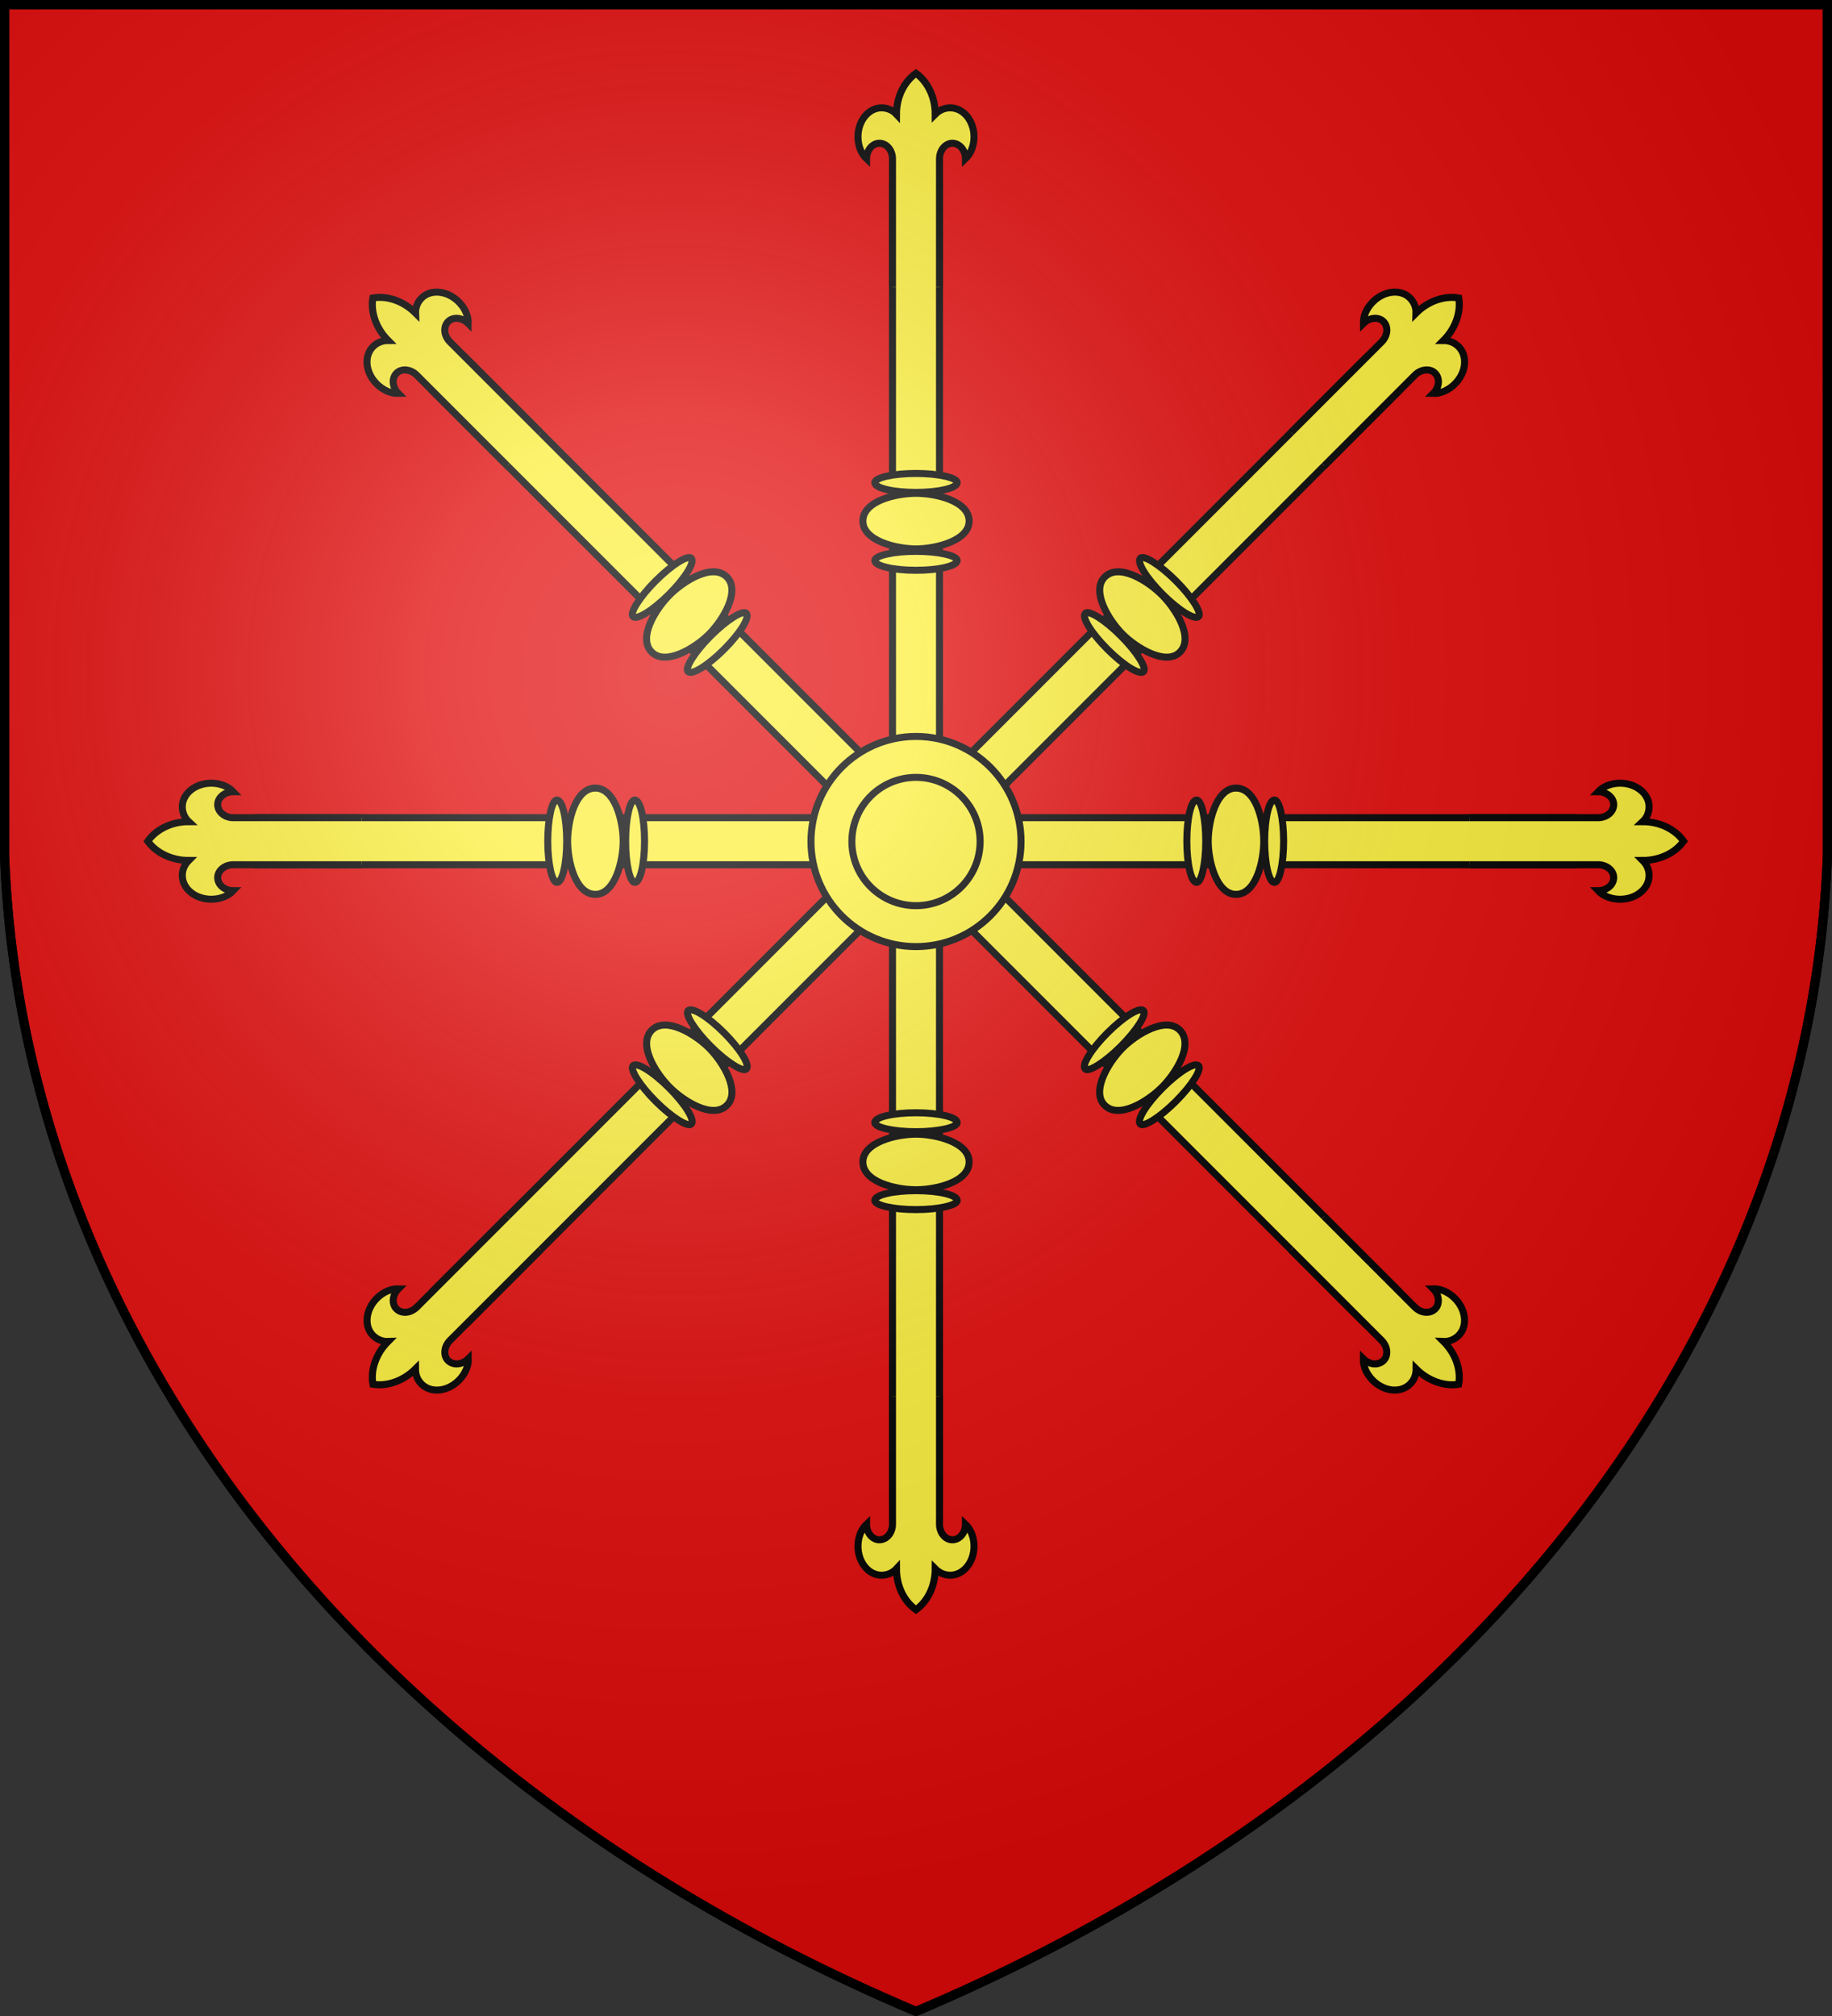 <svg version="1.1" width="600" height="660" fill="#e20909" stroke="#000" stroke-width="3" xmlns="http://www.w3.org/2000/svg" xmlns:xlink="http://www.w3.org/1999/xlink">
<rect width="100%" height="100%" fill="#333333" stroke="none"/>
<defs>
<radialGradient id="G" cx="221" cy="226" r="300" gradientTransform="matrix(1.35,0,0,1.35,-77,-85)" gradientUnits="userSpaceOnUse"><stop offset="0" stop-color="#fff" stop-opacity=".31"/><stop offset=".2" stop-color="#fff" stop-opacity=".25"/><stop offset=".6" stop-color="#666" stop-opacity=".13"/><stop offset="1" stop-color="#000" stop-opacity=".13"/></radialGradient>
<g id="R" fill="#fcef3c" stroke-width="2.3"><g id="E"><g id="A"><rect x="292.3" y="66" width="15.4" height="183"/><path d="M 307.7 100 L 307.7 58 C 307.7 55.2 309.6 52.9 311.9 52.9 C 314.3 52.9 316.2 55.2 316.2 58 C 318 56.3 319 53.6 319 50.8 C 319 45.5 315.5 41.3 311.2 41.3 C 309.4 41.3 307.7 42 306.3 43.4 C 306.3 37.9 303.9 32.8 300 30 C 296 32.8 293.6 37.9 293.6 43.4 C 292.3 42 290.5 41.3 288.7 41.3 C 284.5 41.3 281 45.5 281 50.8 C 281 53.6 282 56.3 283.8 58 C 283.8 55.2 285.7 52.9 288 52.9 C 290.4 52.9 292.3 55.2 292.3 58 L 292.3 100"/><path id="B" d="M 313.5 164 C 313.5 165.8 307.4 167.2 300 167.2 C 292.5 167.2 286.5 165.8 286.5 164 C 286.5 162.4 292.5 161 300 161 C 307.4 161 313.5 162.4 313.5 164 Z"/><use xlink:href="#B" y="25.5"/><path d="M 317.4 176.6 C 317.4 183 306.5 185.7 300 185.7 C 293.4 185.7 282.6 183 282.6 176.6 C 282.6 170 293.4 167.5 300 167.5 C 306.5 167.5 317.4 170 317.4 176.6 Z"/></g><use xlink:href="#A" transform="matrix(1,0,0,-1,0,563)"/></g><use xlink:href="#E" transform="matrix(0,1,-1,0,581.4,-18.6)"/><use xlink:href="#E" transform="matrix(.707,.707,-.707,.707,286.871,-129.752)"/><use xlink:href="#E" transform="matrix(-.707,.707,.707,.707,313,-129.752)"/><circle cx="300" cy="281.5" r="34.4"/><circle cx="300" cy="281.5" r="21"/></g>
</defs>
<path id="S" d="M1.5 1.5h597V280A570 445 0 0 1 300 658.5 570 445 0 0 1 1.5 280Z"/>
<use xlink:href="#R" y="-6"/>
<use xlink:href="#S" fill="url(#G)"/>
</svg>